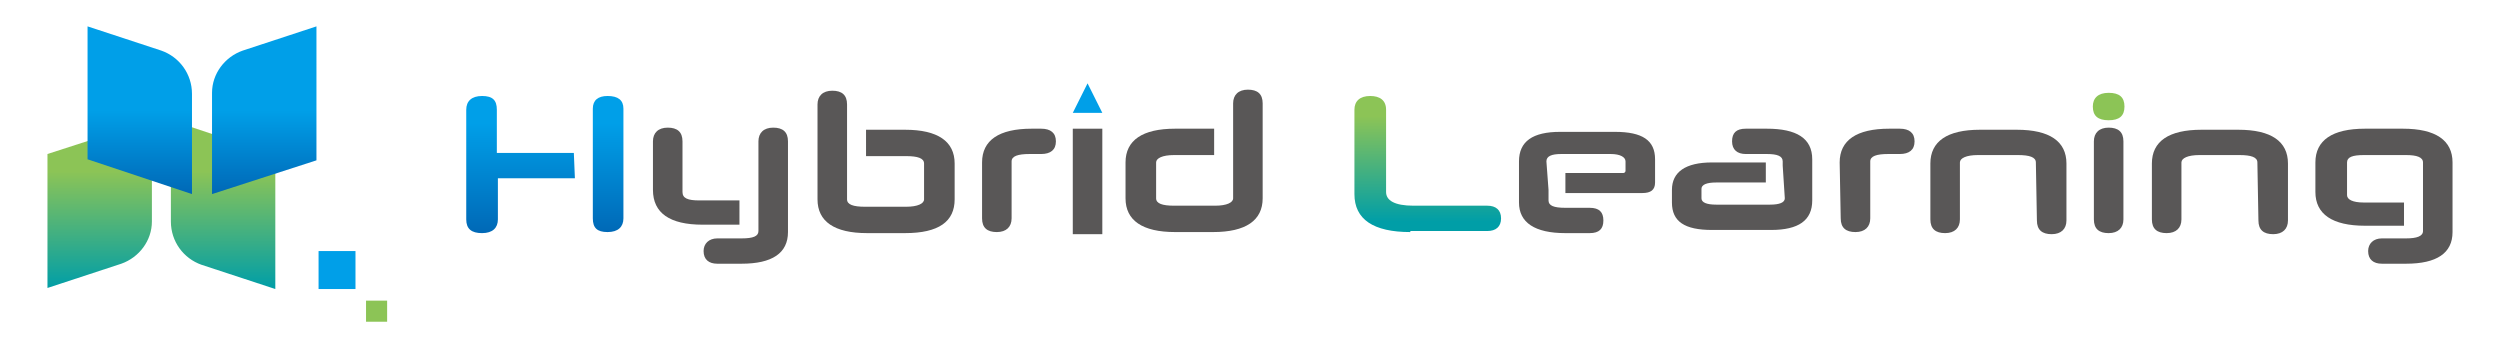 <?xml version="1.0" encoding="utf-8"?>
<!-- Generator: Adobe Illustrator 27.7.0, SVG Export Plug-In . SVG Version: 6.00 Build 0)  -->
<svg version="1.1" id="_レイヤー_1" xmlns="http://www.w3.org/2000/svg" xmlns:xlink="http://www.w3.org/1999/xlink" x="0px"
	 y="0px" viewBox="0 0 237 33" style="enable-background:new 0 0 237 33;" xml:space="preserve">
<style type="text/css">
	.st0{fill:url(#SVGID_1_);}
	.st1{fill:#595757;}
	.st2{fill:url(#SVGID_00000027602767230095517720000011731848864829865354_);}
	.st3{fill:url(#SVGID_00000163038385785069604130000005056283939921042104_);}
	.st4{fill:url(#SVGID_00000095319839125408094990000018291881227384937128_);}
	.st5{fill:#8CC456;}
	.st6{fill:#009FE8;}
</style>
<g>
	<g>
		<g>
			
				<linearGradient id="SVGID_1_" gradientUnits="userSpaceOnUse" x1="51.68" y1="713.856" x2="51.68" y2="726.168" gradientTransform="matrix(1 0 0 1 0 -704)">
				<stop  offset="0.15" style="stop-color:#009FE8"/>
				<stop  offset="1" style="stop-color:#0068B6"/>
			</linearGradient>
			<path class="st0" d="M56.2,14.4v-4.1c0-0.8,0.5-1.2,1.4-1.2c1,0,1.5,0.4,1.5,1.2v10.4c0,0.8-0.5,1.3-1.5,1.3
				c-1,0-1.4-0.4-1.4-1.3V14.4z M54.5,16.9h-7.3v3.9c0,0.8-0.5,1.3-1.5,1.3s-1.5-0.4-1.5-1.3V10.4c0-0.8,0.5-1.3,1.5-1.3
				c1,0,1.4,0.4,1.4,1.3v4.1h7.3L54.5,16.9L54.5,16.9z"/>
			<path class="st1" d="M71.9,19.1v-5.7c0-0.8,0.5-1.3,1.4-1.3s1.4,0.4,1.4,1.3v8.6c0,2-1.5,3-4.4,3H68c-0.8,0-1.3-0.4-1.3-1.2
				c0-0.7,0.5-1.2,1.3-1.2h2.3c1.1,0,1.6-0.2,1.6-0.7V19.1L71.9,19.1z M70.2,21.3h-3.6c-3.1,0-4.7-1.1-4.7-3.3v-4.6
				c0-0.8,0.5-1.3,1.4-1.3c0.9,0,1.4,0.4,1.4,1.3v4.8c0,0.6,0.5,0.8,1.6,0.8h3.8V21.3L70.2,21.3z"/>
			<path class="st1" d="M82.1,12.3h3.7c3.1,0,4.7,1.1,4.7,3.2v3.4c0,2.1-1.5,3.2-4.7,3.2h-3.6c-3.1,0-4.7-1.1-4.7-3.2v-9
				c0-0.8,0.5-1.3,1.4-1.3s1.4,0.4,1.4,1.3v9c0,0.5,0.6,0.7,1.7,0.7h3.9c1.1,0,1.7-0.3,1.7-0.7v-3.4c0-0.5-0.6-0.7-1.7-0.7h-3.8
				V12.3L82.1,12.3z"/>
			<path class="st1" d="M93.1,15.4c0-2.1,1.6-3.2,4.7-3.2h0.9c0.9,0,1.4,0.4,1.4,1.2c0,0.8-0.5,1.2-1.4,1.2h-1.1
				c-1.1,0-1.7,0.2-1.7,0.7v5.4c0,0.8-0.5,1.3-1.4,1.3s-1.4-0.4-1.4-1.3V15.4L93.1,15.4z"/>
			<path class="st1" d="M115.1,14.7h-3.8c-1.1,0-1.7,0.3-1.7,0.7v3.4c0,0.5,0.6,0.7,1.7,0.7h3.9c1.1,0,1.7-0.3,1.7-0.7v-9
				c0-0.8,0.5-1.3,1.4-1.3s1.4,0.4,1.4,1.3v9c0,2.1-1.6,3.2-4.7,3.2h-3.6c-3.1,0-4.7-1.1-4.7-3.2v-3.4c0-2.1,1.6-3.2,4.7-3.2h3.7
				V14.7L115.1,14.7z"/>
			
				<linearGradient id="SVGID_00000134228105024304850770000004845338930404414130_" gradientUnits="userSpaceOnUse" x1="135.271" y1="713.261" x2="135.271" y2="725.016" gradientTransform="matrix(1 0 0 1 0 -704)">
				<stop  offset="0.15" style="stop-color:#8CC456"/>
				<stop  offset="1" style="stop-color:#009EA7"/>
			</linearGradient>
			<path style="fill:url(#SVGID_00000134228105024304850770000004845338930404414130_);" d="M133.7,22c-3.5,0-5.3-1.2-5.3-3.6v-8
				c0-0.8,0.5-1.3,1.5-1.3c0.9,0,1.5,0.4,1.5,1.3v7.8c0,0.8,0.8,1.3,2.6,1.3h7c0.8,0,1.3,0.4,1.3,1.2c0,0.8-0.5,1.2-1.3,1.2H133.7
				L133.7,22z"/>
			<path class="st1" d="M146.8,18V19c0,0.5,0.5,0.7,1.6,0.7h2.3c0.9,0,1.3,0.4,1.3,1.2s-0.4,1.2-1.3,1.2h-2.3c-2.9,0-4.4-1-4.4-2.9
				v-3.9c0-1.9,1.3-2.8,3.9-2.8h5.2c2.6,0,3.8,0.8,3.8,2.6v2.2c0,0.7-0.4,1-1.2,1h-7.3v-1.9h5.5c0.1,0,0.2-0.1,0.2-0.2v-0.9
				c0-0.4-0.5-0.7-1.4-0.7h-4.7c-0.9,0-1.4,0.2-1.4,0.7L146.8,18L146.8,18z"/>
			<path class="st1" d="M169,15.7v-0.4c0-0.5-0.5-0.7-1.5-0.7h-2c-0.8,0-1.3-0.4-1.3-1.2c0-0.8,0.4-1.2,1.3-1.2h2
				c2.8,0,4.3,0.9,4.3,2.9v3.9c0,1.9-1.3,2.8-3.9,2.8h-5.6c-2.6,0-3.8-0.8-3.8-2.6v-1.2c0-1.7,1.3-2.6,3.8-2.6h5.1v1.9h-4.7
				c-0.9,0-1.4,0.2-1.4,0.6v0.9c0,0.4,0.5,0.6,1.4,0.6h5.1c0.9,0,1.4-0.2,1.4-0.6L169,15.7L169,15.7z"/>
			<path class="st1" d="M174.4,15.4c0-2.1,1.6-3.2,4.7-3.2h1c0.9,0,1.4,0.4,1.4,1.2c0,0.8-0.5,1.2-1.4,1.2h-1.1
				c-1.1,0-1.7,0.2-1.7,0.7v5.4c0,0.8-0.5,1.3-1.4,1.3s-1.4-0.4-1.4-1.3L174.4,15.4L174.4,15.4z"/>
			<path class="st1" d="M193,15.4c0-0.5-0.6-0.7-1.7-0.7h-3.8c-1.1,0-1.7,0.3-1.7,0.7v5.4c0,0.8-0.5,1.3-1.4,1.3
				c-0.9,0-1.4-0.4-1.4-1.3v-5.3c0-2.1,1.6-3.2,4.7-3.2h3.5c3.1,0,4.7,1.1,4.7,3.2v5.4c0,0.8-0.5,1.3-1.4,1.3
				c-0.9,0-1.4-0.4-1.4-1.3L193,15.4L193,15.4z"/>
			<path class="st1" d="M214,15.4c0-0.5-0.6-0.7-1.7-0.7h-3.8c-1.1,0-1.7,0.3-1.7,0.7v5.4c0,0.8-0.5,1.3-1.4,1.3s-1.4-0.4-1.4-1.3
				v-5.3c0-2.1,1.6-3.2,4.7-3.2h3.5c3.1,0,4.7,1.1,4.7,3.2v5.4c0,0.8-0.5,1.3-1.4,1.3c-0.9,0-1.4-0.4-1.4-1.3L214,15.4L214,15.4z"/>
			<path class="st1" d="M229.7,19.1v-3.7c0-0.5-0.6-0.7-1.6-0.7h-4c-1.1,0-1.6,0.2-1.6,0.7v3.1c0,0.4,0.5,0.7,1.6,0.7h3.8v2.2h-3.7
				c-3.1,0-4.7-1.1-4.7-3.2v-2.8c0-2.1,1.6-3.2,4.7-3.2h3.6c3.1,0,4.7,1.1,4.7,3.2v6.6c0,2-1.5,3-4.4,3h-2.3c-0.8,0-1.3-0.4-1.3-1.2
				c0-0.7,0.5-1.2,1.3-1.2h2.3c1,0,1.6-0.2,1.6-0.7L229.7,19.1L229.7,19.1z"/>
			
				<linearGradient id="SVGID_00000076595352516532265870000014678443336873752757_" gradientUnits="userSpaceOnUse" x1="15.321" y1="731.383" x2="15.321" y2="715.462" gradientTransform="matrix(1 0 0 1 0 -704)">
				<stop  offset="0" style="stop-color:#009EA7"/>
				<stop  offset="0.7" style="stop-color:#8CC456"/>
			</linearGradient>
			<path style="fill:url(#SVGID_00000076595352516532265870000014678443336873752757_);" d="M16.2,11.4l9.9,3.3v12.7l-7-2.3
				c-1.7-0.6-2.9-2.2-2.9-4.1L16.2,11.4L16.2,11.4z M14.4,11.4l-9.9,3.2v12.7l7-2.3c1.7-0.6,2.9-2.2,2.9-4V11.4L14.4,11.4z"/>
			
				<linearGradient id="SVGID_00000048473209262201960910000001977758460082258091_" gradientUnits="userSpaceOnUse" x1="19.191" y1="722.448" x2="19.191" y2="706.527" gradientTransform="matrix(1 0 0 1 0 -704)">
				<stop  offset="0" style="stop-color:#0068B6"/>
				<stop  offset="0.5" style="stop-color:#009FE8"/>
			</linearGradient>
			<path style="fill:url(#SVGID_00000048473209262201960910000001977758460082258091_);" d="M18.2,18.4l-9.9-3.3V2.5l7,2.3
				C17,5.4,18.2,7,18.2,8.9V18.4L18.2,18.4z M20.1,18.4l9.9-3.2V2.5l-7,2.3c-1.7,0.6-2.9,2.2-2.9,4V18.4z"/>
			<path class="st5" d="M36.7,28.5h-2v2h2V28.5z"/>
			<path class="st6" d="M33.7,23.8h-3.5v3.6h3.5V23.8z"/>
			<path class="st6" d="M103.1,7.9l-1.4,2.8h2.8L103.1,7.9z"/>
			<path class="st1" d="M101.7,12.2v1.3v7.4v1.3h2.8v-1.3v-7.4v-1.3H101.7z"/>
			<path class="st5" d="M199.9,11.4c-1,0-1.5-0.4-1.5-1.3c0-0.8,0.5-1.3,1.5-1.3s1.5,0.4,1.5,1.3C201.4,11,200.9,11.4,199.9,11.4z"
				/>
			<path class="st1" d="M198.5,13.4c0-0.8,0.5-1.3,1.4-1.3c0.9,0,1.4,0.4,1.4,1.3v7.4c0,0.8-0.5,1.3-1.4,1.3s-1.4-0.4-1.4-1.3V13.4z
				"/>
		</g>
	</g>
</g>
</svg>
